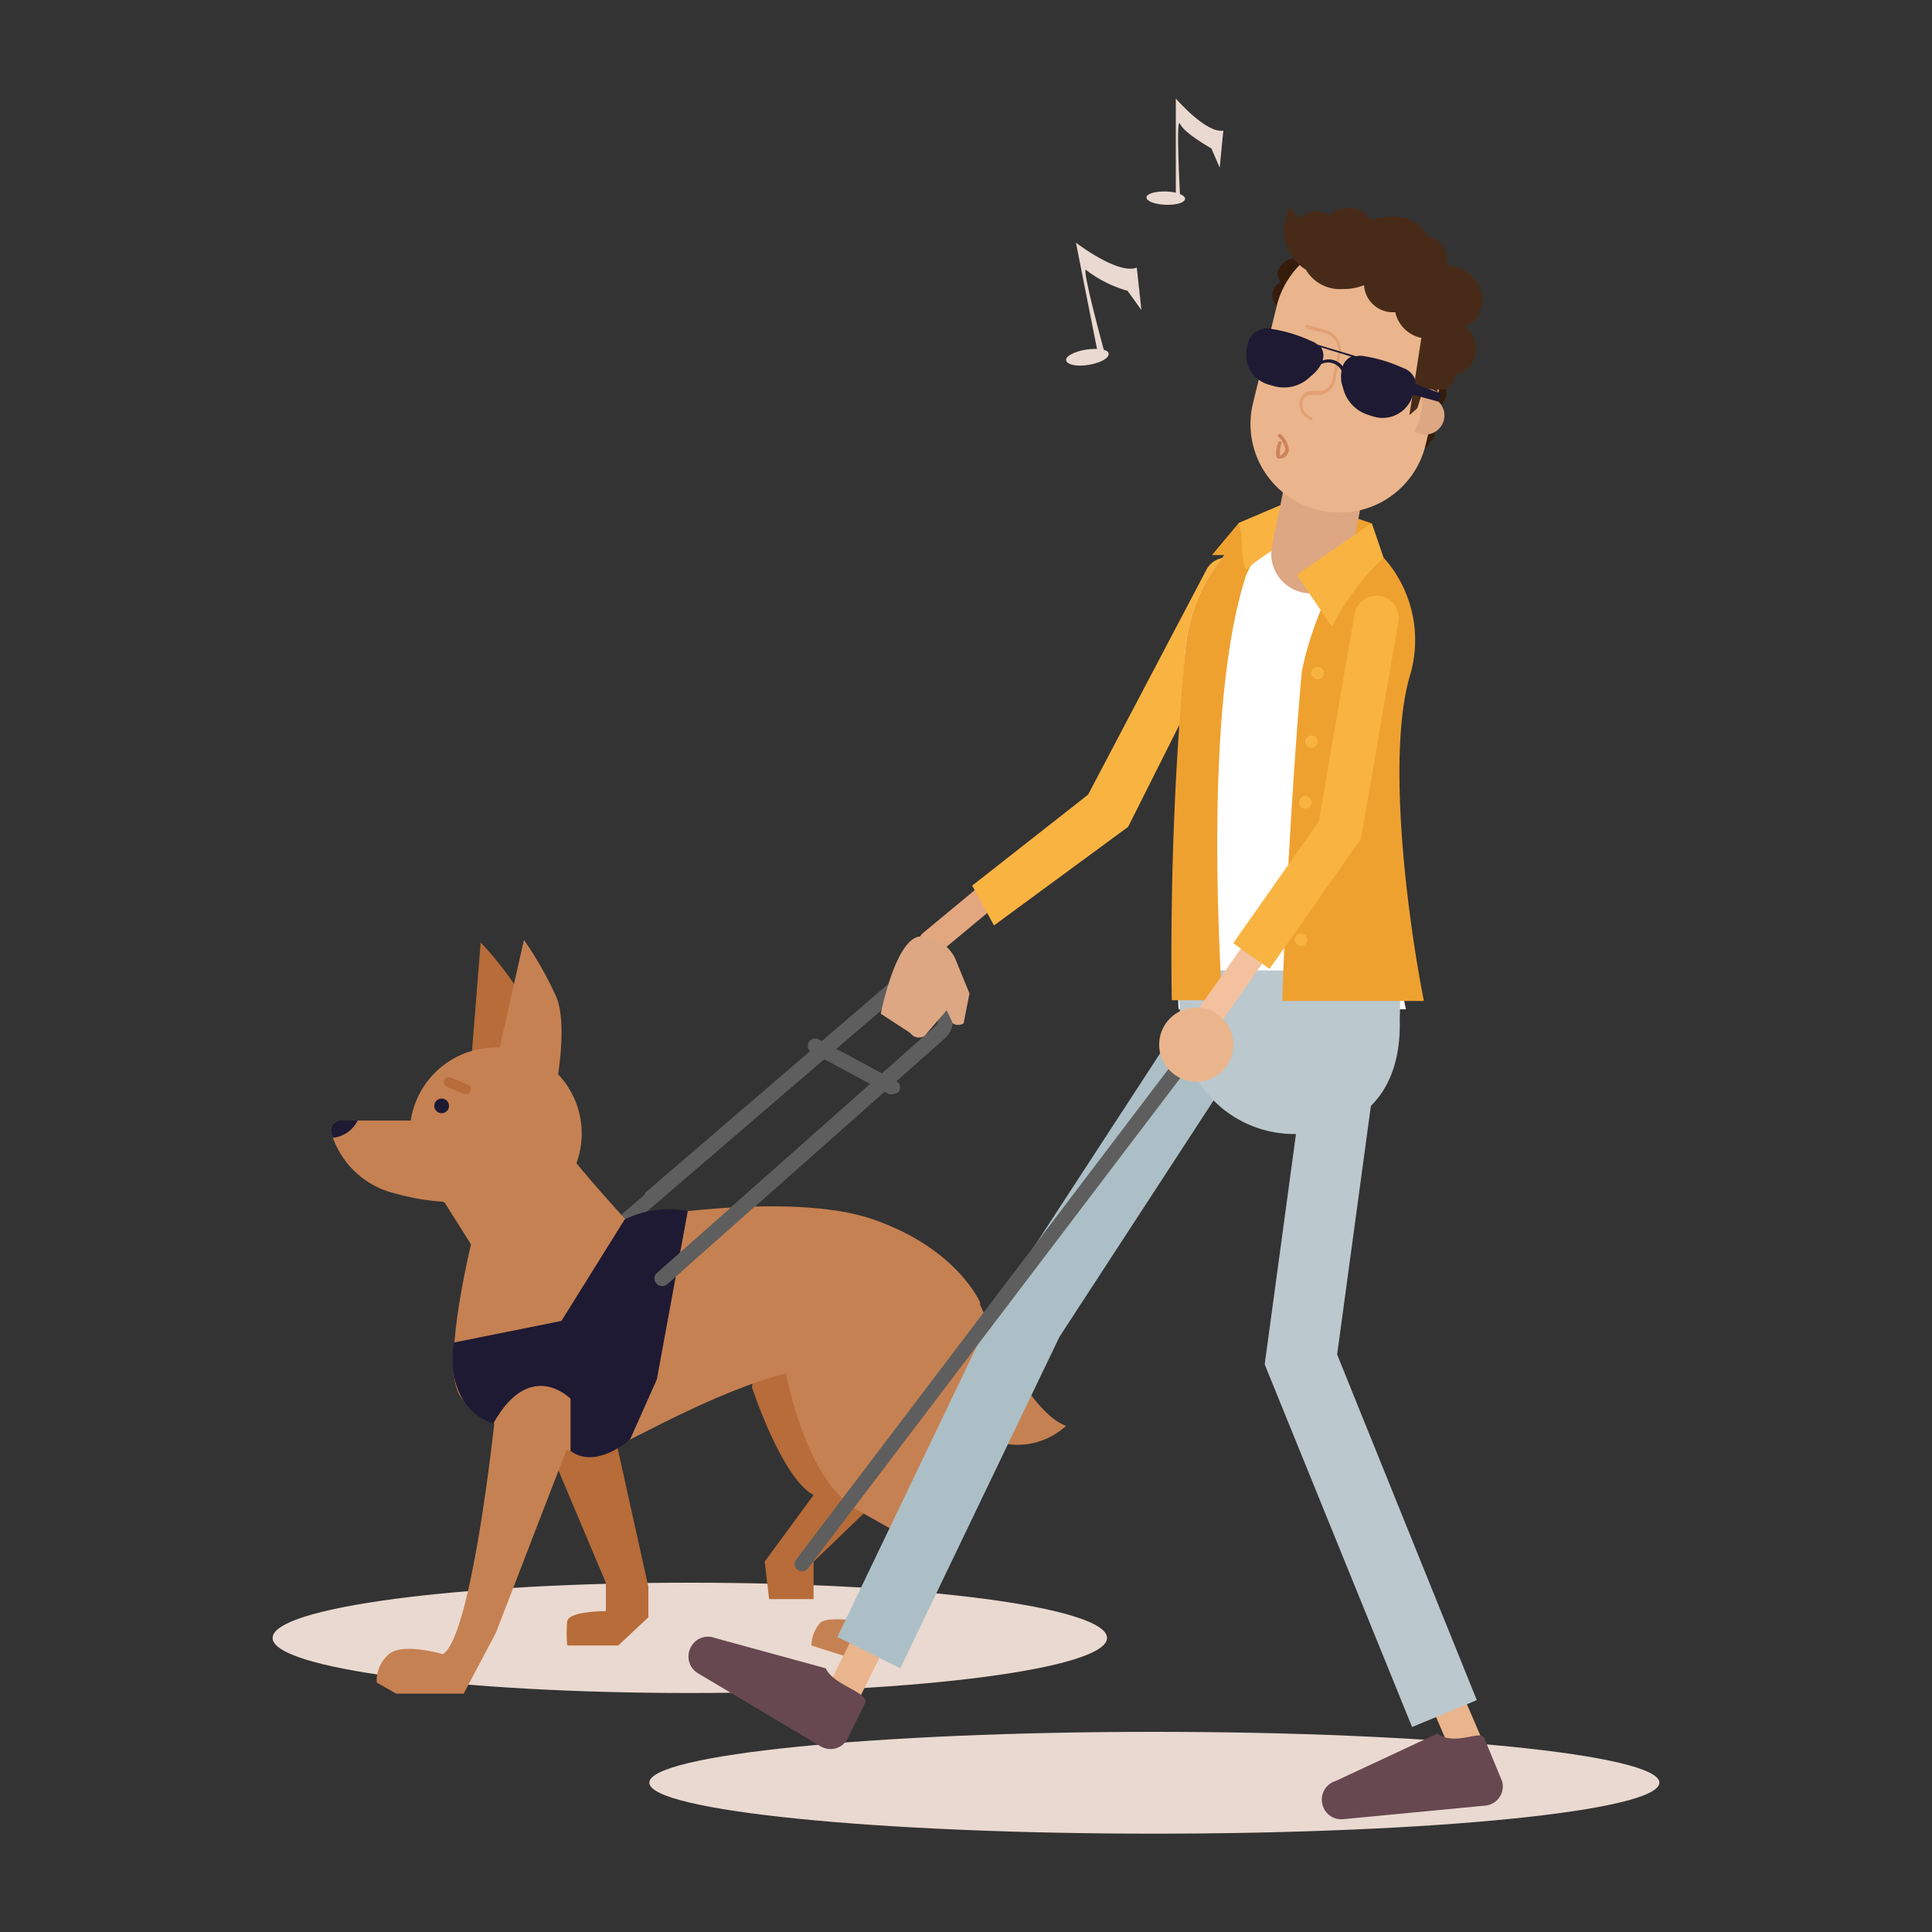 <svg id="Layer_1" data-name="Layer 1" xmlns="http://www.w3.org/2000/svg" viewBox="0 0 100 100"><rect x="0" y="0" width="100" height="100" fill="#333333" stroke="none"/><defs><style>.cls-1{fill:#ead9d0;}.cls-2{fill:#5e5e5e;}.cls-3{fill:#b76c39;}.cls-4{fill:#c68152;}.cls-5{fill:#1e1a33;}.cls-6{fill:#e2a77f;}.cls-7{fill:#f9b341;}.cls-8{fill:#efa130;}.cls-9{fill:#351c0b;}.cls-10{fill:#eab58c;}.cls-11{fill:#acbfc6;}.cls-12{fill:#674850;}.cls-13{fill:#fff;}.cls-14{fill:#bbc8ce;}.cls-15{fill:#dda783;}.cls-16{fill:#e2a074;}.cls-17{fill:#f4c19f;}.cls-18{fill:#472b18;}.cls-19{fill:#ce845b;}</style></defs><title>iconos-categorias-discapacidad</title><path class="cls-1" d="M85.89,92.27c0-1.45-11.7-2.63-26.14-2.63s-26.14,1.18-26.14,2.63,11.71,2.64,26.14,2.64S85.89,93.73,85.89,92.27Z"/><path class="cls-1" d="M57.3,84.78c0-1.58-9.67-2.86-21.6-2.86S14.11,83.2,14.11,84.78s9.67,2.85,21.59,2.85S57.3,86.35,57.3,84.78Z"/><path class="cls-2" d="M34.27,66.57a.35.35,0,0,1-.28-.13.37.37,0,0,1,0-.54L48.39,53.14a.52.52,0,0,0-.18-.88l-1.82-.64L32.27,63.75a.39.39,0,0,1-.55,0,.38.38,0,0,1,.05-.54L46.23,50.75l2.24.79a1.25,1.25,0,0,1,.83,1,1.27,1.27,0,0,1-.4,1.21L34.53,66.48A.43.43,0,0,1,34.27,66.57Z"/><path class="cls-3" d="M38.92,71.8s1.54,4.72,3.19,5.58l-2.53,3.45.23,1.94h2.3V80.83l3.59-3.45-1.28-6.59S39.76,67.27,38.92,71.8Z"/><path class="cls-3" d="M27.36,72.44l4,9.49v1.46s-1.94,0-2,.53a6.73,6.73,0,0,0,0,1.25H32l1.56-1.46V82.14L31.29,71.9S28.65,70.46,27.36,72.44Z"/><path class="cls-4" d="M23,62.22l1.38,2.19s-1.43,5.84-.69,7.61,6.06,3.55,7.52,3.13,9.5-5.58,14-4.3,5.53-3.41,5.53-3.41-1.15-2.79-5.53-4.32-12.83,0-12.83,0-3.41-3.72-3.27-4S22.27,61.12,23,62.22Z"/><path class="cls-3" d="M27.6,56s.18-3.19-.65-4.56a18.45,18.45,0,0,0-2.07-2.66l-.53,6.61Z"/><path class="cls-4" d="M30.11,58.67a4.45,4.45,0,1,1-4.45-4.45A4.45,4.45,0,0,1,30.11,58.67Z"/><path class="cls-4" d="M21.25,58H17.62a.49.49,0,0,0-.47.64,4.54,4.54,0,0,0,3.29,3.13,12.18,12.18,0,0,0,5.22.31Z"/><path class="cls-5" d="M17.22,58.88l.11,0A1.61,1.61,0,0,0,18.51,58h-.89a.49.49,0,0,0-.47.64A1.72,1.72,0,0,0,17.22,58.88Z"/><path class="cls-4" d="M28.79,56.19s.62-3.13,0-4.6a18.76,18.76,0,0,0-1.67-2.94l-1.46,6.47Z"/><path class="cls-4" d="M25.66,73s-1.2,11.69-2.74,12.62c0,0-2.06-.62-2.79,0a1.79,1.79,0,0,0-.63,1.47l1,.57H24l1.67-3.15L30.11,73S28.47,70.56,25.66,73Z"/><path class="cls-4" d="M40.36,69.25s.84,7.25,4.18,9l2.4,1.35L45.16,84s-2.29-.42-2.71,0A1.84,1.84,0,0,0,42,85.17l1.62.52h3.29l2.92-7.41-1.78-1.87s2.51-5.56,1.78-7.16S41.09,66.47,40.36,69.25Z"/><path class="cls-4" d="M50.69,67.44s2.4,5.63,4.49,6.36a3.7,3.7,0,0,1-4.49.41c-2.4-1.56-3.34-7.61-3.34-7.61Z"/><path class="cls-5" d="M23.24,57.25a.38.38,0,1,1-.38-.39A.38.38,0,0,1,23.24,57.25Z"/><path class="cls-3" d="M24,56.61l-.87-.36a.25.25,0,0,1-.14-.34h0a.26.26,0,0,1,.34-.14l.87.36a.26.26,0,0,1,.14.34h0A.27.27,0,0,1,24,56.61Z"/><path class="cls-6" d="M48.22,49.47a.67.67,0,0,1-.52-.25.66.66,0,0,1,.09-.94L56.57,41,62.32,30.1a.67.67,0,0,1,1.18.63L57.63,41.82l-9,7.49A.72.72,0,0,1,48.22,49.47Z"/><path class="cls-7" d="M64,29a1.15,1.15,0,0,0-1.55.48L56.32,41.13l-6,4.71,1.13,2.06,6.94-5.1,6.14-12.22A1.15,1.15,0,0,0,64,29Z"/><polygon class="cls-8" points="70.95 27.07 68.31 26.19 67.62 27.59 70.65 28.73 70.95 27.07"/><path class="cls-9" d="M73.55,22.79a.41.41,0,1,0,0-.58A.41.41,0,0,0,73.55,22.79Z"/><path class="cls-9" d="M73.38,22.88a.31.31,0,1,1,.31.3A.3.3,0,0,1,73.38,22.88Z"/><path class="cls-9" d="M74.12,21.12a.74.74,0,1,0-.74-.74A.74.74,0,0,0,74.12,21.12Z"/><path class="cls-9" d="M68.05,14.08a1,1,0,0,0-1.92,0,.94.94,0,0,0,.16.52.9.9,0,0,0-.2.14.77.77,0,0,0,0,1.09A.77.77,0,0,0,67.35,15,1,1,0,0,0,68.05,14.08Z"/><polygon class="cls-10" points="43.91 89.05 42.37 88.29 52.5 67.85 52.53 67.81 62.64 52.29 64.09 53.23 54.01 68.71 43.91 89.05"/><polygon class="cls-10" points="75.14 90.76 66.45 70.49 68.57 54.88 70.28 55.12 68.22 70.25 76.73 90.08 75.14 90.76"/><polygon class="cls-11" points="46.6 86.35 43.34 84.73 51.67 67.37 51.73 67.28 61.84 51.77 64.9 53.76 54.84 69.19 46.6 86.35"/><path class="cls-12" d="M76.84,90l.91,2.2a1,1,0,0,1-.88,1.26l-7.34.7a1,1,0,0,1-1.07-.72h0a1,1,0,0,1,.66-1.25l5.27-2.46C75.35,90.42,76.7,89.46,76.84,90Z"/><path class="cls-12" d="M44.78,88.15l-.86,1.74a1,1,0,0,1-1.46.49l-6.33-3.77a1,1,0,0,1-.43-1.22h0A1,1,0,0,1,37,84.78l5.74,1.57C43.14,87.24,45,87.6,44.78,88.15Z"/><path class="cls-13" d="M72.77,52.24c-1-4.53-1-13.22.19-17.34s-2.14-8-5.48-8.13h0c-3.1-.08-5.8,3-6.14,7A168.37,168.37,0,0,0,61,52.24Z"/><path class="cls-14" d="M72.42,50.23H61c0,1.09.07,2.08.12,2.94a5.88,5.88,0,0,0,6.33,5.51h0c3.15-.24,5.1-2.22,5-5.92A23.32,23.32,0,0,0,72.42,50.23Z"/><polygon class="cls-8" points="66.94 25.87 64.12 27.07 62.73 28.73 64.84 28.73 67.62 27.59 66.94 25.87"/><path class="cls-8" d="M61.34,33.77a172.26,172.26,0,0,0-.69,18h2.6c-.06-1.66-1-15.11,1.25-22a7.51,7.51,0,0,1,2.44-3C64.08,27.05,61.66,30,61.34,33.77Z"/><path class="cls-8" d="M73,34.9a6.41,6.41,0,0,0-2-6.64c-.53.53-1,1.11-1.51,1.62-.26.29-.52.58-.76.88a17.32,17.32,0,0,0-1.35,4c-.61,6.84-1,15.82-1,17.05h7.32C72.78,47.13,71.78,38.88,73,34.9Z"/><path class="cls-7" d="M64.5,29.47a12.08,12.08,0,0,1,3.12-1.88l-.68-1.72-2.82,1.2,0,.05C64.38,27.64,64.18,29,64.5,29.47Z"/><path class="cls-15" d="M70.69,24.92l-4-.82-.85,4.15a2.05,2.05,0,0,0,1.6,2.42h0a2.06,2.06,0,0,0,2.43-1.6Z"/><path class="cls-10" d="M68.22,26.39h0a4.57,4.57,0,0,1-3.36-5.54l1.22-5a4.56,4.56,0,0,1,5.52-3.35h0A4.56,4.56,0,0,1,75,18.06l-1.22,5A4.57,4.57,0,0,1,68.22,26.39Z"/><path class="cls-16" d="M67.86,21.76l0,0-.17-.1a.85.85,0,0,1-.41-.92.62.62,0,0,1,.64-.5h.31a.7.7,0,0,0,.73-.56l.28-1.37a.91.91,0,0,0-.64-1.06L67.64,17a.09.09,0,0,1-.07-.11.1.1,0,0,1,.12-.07l.91.26a1.09,1.09,0,0,1,.78,1.28l-.28,1.37a.9.9,0,0,1-.93.72l-.3,0a.43.43,0,0,0-.45.35.67.67,0,0,0,.31.71l.18.11a.09.09,0,0,1,0,.13A.09.09,0,0,1,67.86,21.76Z"/><path class="cls-2" d="M41.51,81.33a.34.34,0,0,1-.23-.08.37.37,0,0,1-.07-.53l20.4-26.88a.39.39,0,0,1,.62.46L41.82,81.18A.39.39,0,0,1,41.51,81.33Z"/><path class="cls-17" d="M62.71,53.09a.69.69,0,0,1-.39-.12.66.66,0,0,1-.16-.93l6.55-9.33,1.87-10.84a.67.67,0,0,1,1.33.23L70,43.24l-6.73,9.57A.66.66,0,0,1,62.71,53.09Z"/><path class="cls-7" d="M71.44,30.85a1.16,1.16,0,0,0-1.33.94L68.26,42.52l-4.43,6.3,1.88,1.33,4.73-6.73,1.94-11.23A1.16,1.16,0,0,0,71.44,30.85Z"/><path class="cls-10" d="M60.67,52.61a1.92,1.92,0,1,0,2.71.21A1.92,1.92,0,0,0,60.67,52.61Z"/><path class="cls-15" d="M74.76,21.4a1,1,0,0,0-1.1-.88H73.6a3.1,3.1,0,0,1-.38,1.8,1,1,0,0,0,.65.17A1,1,0,0,0,74.76,21.4Z"/><path class="cls-18" d="M75.83,16.9a1.43,1.43,0,0,0,.57-.38,1.65,1.65,0,0,0-.31-2.31,1.84,1.84,0,0,0-1.19-.49,1.06,1.06,0,0,0,0-.25,1.29,1.29,0,0,0-1-1.26,2,2,0,0,0-1.91-1,2.64,2.64,0,0,0-1,.2,1.71,1.71,0,0,0-.21-.26,1.46,1.46,0,0,0-2,0l0,0a1.11,1.11,0,0,0-1.43.11c-.11.11-.57-.56-.57-.56l-.12.26a2.4,2.4,0,0,0,.93,3l0,0h0a2.06,2.06,0,0,0,1.94,1,2.76,2.76,0,0,0,1.07-.2A1.5,1.5,0,0,0,72,16.16l.22,0a1.74,1.74,0,0,0,1.35,1.33l-.62,4,.41-.36.26-.83c.32-.36.78,0,.78,0l0-.13.15,0a.73.73,0,0,0,.73-.74v0a1.4,1.4,0,0,0,.5-2.54Z"/><path class="cls-5" d="M64.63,17.64l-.08.32a1.61,1.61,0,0,0,1.09,1.94l.25.07a1.92,1.92,0,0,0,1.85-.4l.24-.21a1.87,1.87,0,0,0,.4-.51.79.79,0,0,1,1.06.34,1.72,1.72,0,0,0,0,.63l.09.31a1.92,1.92,0,0,0,1.31,1.35l.25.08a1.62,1.62,0,0,0,2-1l.1-.3a.91.91,0,0,0,0-.74,1,1,0,0,0-.56-.47,7.63,7.63,0,0,0-2-.61.9.9,0,0,0-.43,0h0l-2-.6a1.07,1.07,0,0,0-.36-.2,7.41,7.41,0,0,0-2-.61h0a.91.91,0,0,0-.72.09A.88.88,0,0,0,64.63,17.64Zm3.83,1a.79.79,0,0,0,0-.48,1.42,1.42,0,0,0-.08-.18l1.57.48a.59.59,0,0,0-.17.1.8.8,0,0,0-.28.4A.91.91,0,0,0,68.46,18.66Z"/><polygon class="cls-5" points="73.22 19.87 74.63 20.38 74.45 20.79 72.94 20.38 73.22 19.87"/><path class="cls-14" d="M73.09,89.39,65.46,70.62l1.91-14.06A1.83,1.83,0,0,1,69.43,55h0a1.84,1.84,0,0,1,1.56,2L69.21,70.11,76.44,88Z"/><path class="cls-7" d="M71,27.07l-3.88,2.68,1.82,2.69a13.69,13.69,0,0,1,2.67-3.59Z"/><path class="cls-7" d="M68.52,34.84a.32.32,0,1,1-.64,0,.32.32,0,0,1,.64,0Z"/><path class="cls-7" d="M68.2,38.39a.32.32,0,1,1-.64,0,.32.32,0,1,1,.64,0Z"/><path class="cls-7" d="M67.88,41.53a.32.32,0,1,1-.32-.32A.32.32,0,0,1,67.88,41.53Z"/><path class="cls-7" d="M67.66,48.65a.32.32,0,0,1-.32.32.32.32,0,0,1-.32-.32.32.32,0,0,1,.32-.32A.33.33,0,0,1,67.66,48.65Z"/><path class="cls-19" d="M66.25,23.73a.13.13,0,0,1-.1,0c-.18-.12-.09-.56,0-.82a.1.1,0,0,1,.12-.07.09.09,0,0,1,.06.12,1.28,1.28,0,0,0-.07.62.46.46,0,0,0,.11-.07.35.35,0,0,0,.15-.25,1,1,0,0,0-.35-.64.09.09,0,0,1,0-.13.1.1,0,0,1,.14,0,1.29,1.29,0,0,1,.4.79.53.53,0,0,1-.22.39A.41.41,0,0,1,66.25,23.73Zm0-.19Z"/><path class="cls-1" d="M57.38,18.3c0-.21-.57-.3-1.19-.2s-1.09.37-1,.58.57.31,1.19.2S57.42,18.52,57.38,18.3Z"/><path class="cls-1" d="M56.81,18.21l-1.12-5.65s2.19,1.68,3.15,1.29l.24,2.2-.72-1A6.29,6.29,0,0,1,56.25,14c-.38-.51.91,4.21.91,4.21Z"/><path class="cls-1" d="M61.34,10.29c0-.19-.44-.37-1-.38s-1,.12-1,.31.43.36,1,.38S61.33,10.48,61.34,10.29Z"/><path class="cls-1" d="M60.86,10.1l0-5s1.57,1.82,2.46,1.66l-.19,1.92-.43-1s-1.39-.77-1.62-1.27,0,3.75,0,3.75Z"/><path class="cls-5" d="M23.49,69.49l5.57-1.12,3.27-5.25a5.18,5.18,0,0,1,3.27-.44L34,71.39l-1.38,3.1s-1.73,1.6-3.09.61V72.4s-2.09-2.15-4,1.29C25.58,73.69,23,73.08,23.49,69.49Z"/><path class="cls-2" d="M34.27,66.57a.35.35,0,0,1-.28-.13.37.37,0,0,1,0-.54L48.39,53.14a.52.52,0,0,0-.18-.88l-1.82-.64L34,62.23a.39.39,0,0,1-.55,0,.38.38,0,0,1,0-.54l12.69-10.9,2.24.79a1.25,1.25,0,0,1,.83,1,1.27,1.27,0,0,1-.4,1.21L34.53,66.48A.43.43,0,0,1,34.27,66.57Z"/><path class="cls-2" d="M46.19,56.63a.37.37,0,0,1-.18,0l-4-2.16a.39.39,0,0,1-.15-.52.38.38,0,0,1,.52-.15l4,2.15a.38.38,0,0,1,.16.52A.39.39,0,0,1,46.19,56.63Z"/><path class="cls-15" d="M49.46,49.66l.72,1.76s-.29,1.47-.3,1.53-.36.19-.57,0L49,52.29l-1.15,1.33a.54.54,0,0,1-.73-.15l-1.53-1s.79-4.08,2.13-4A2,2,0,0,1,49.46,49.66Z"/></svg>